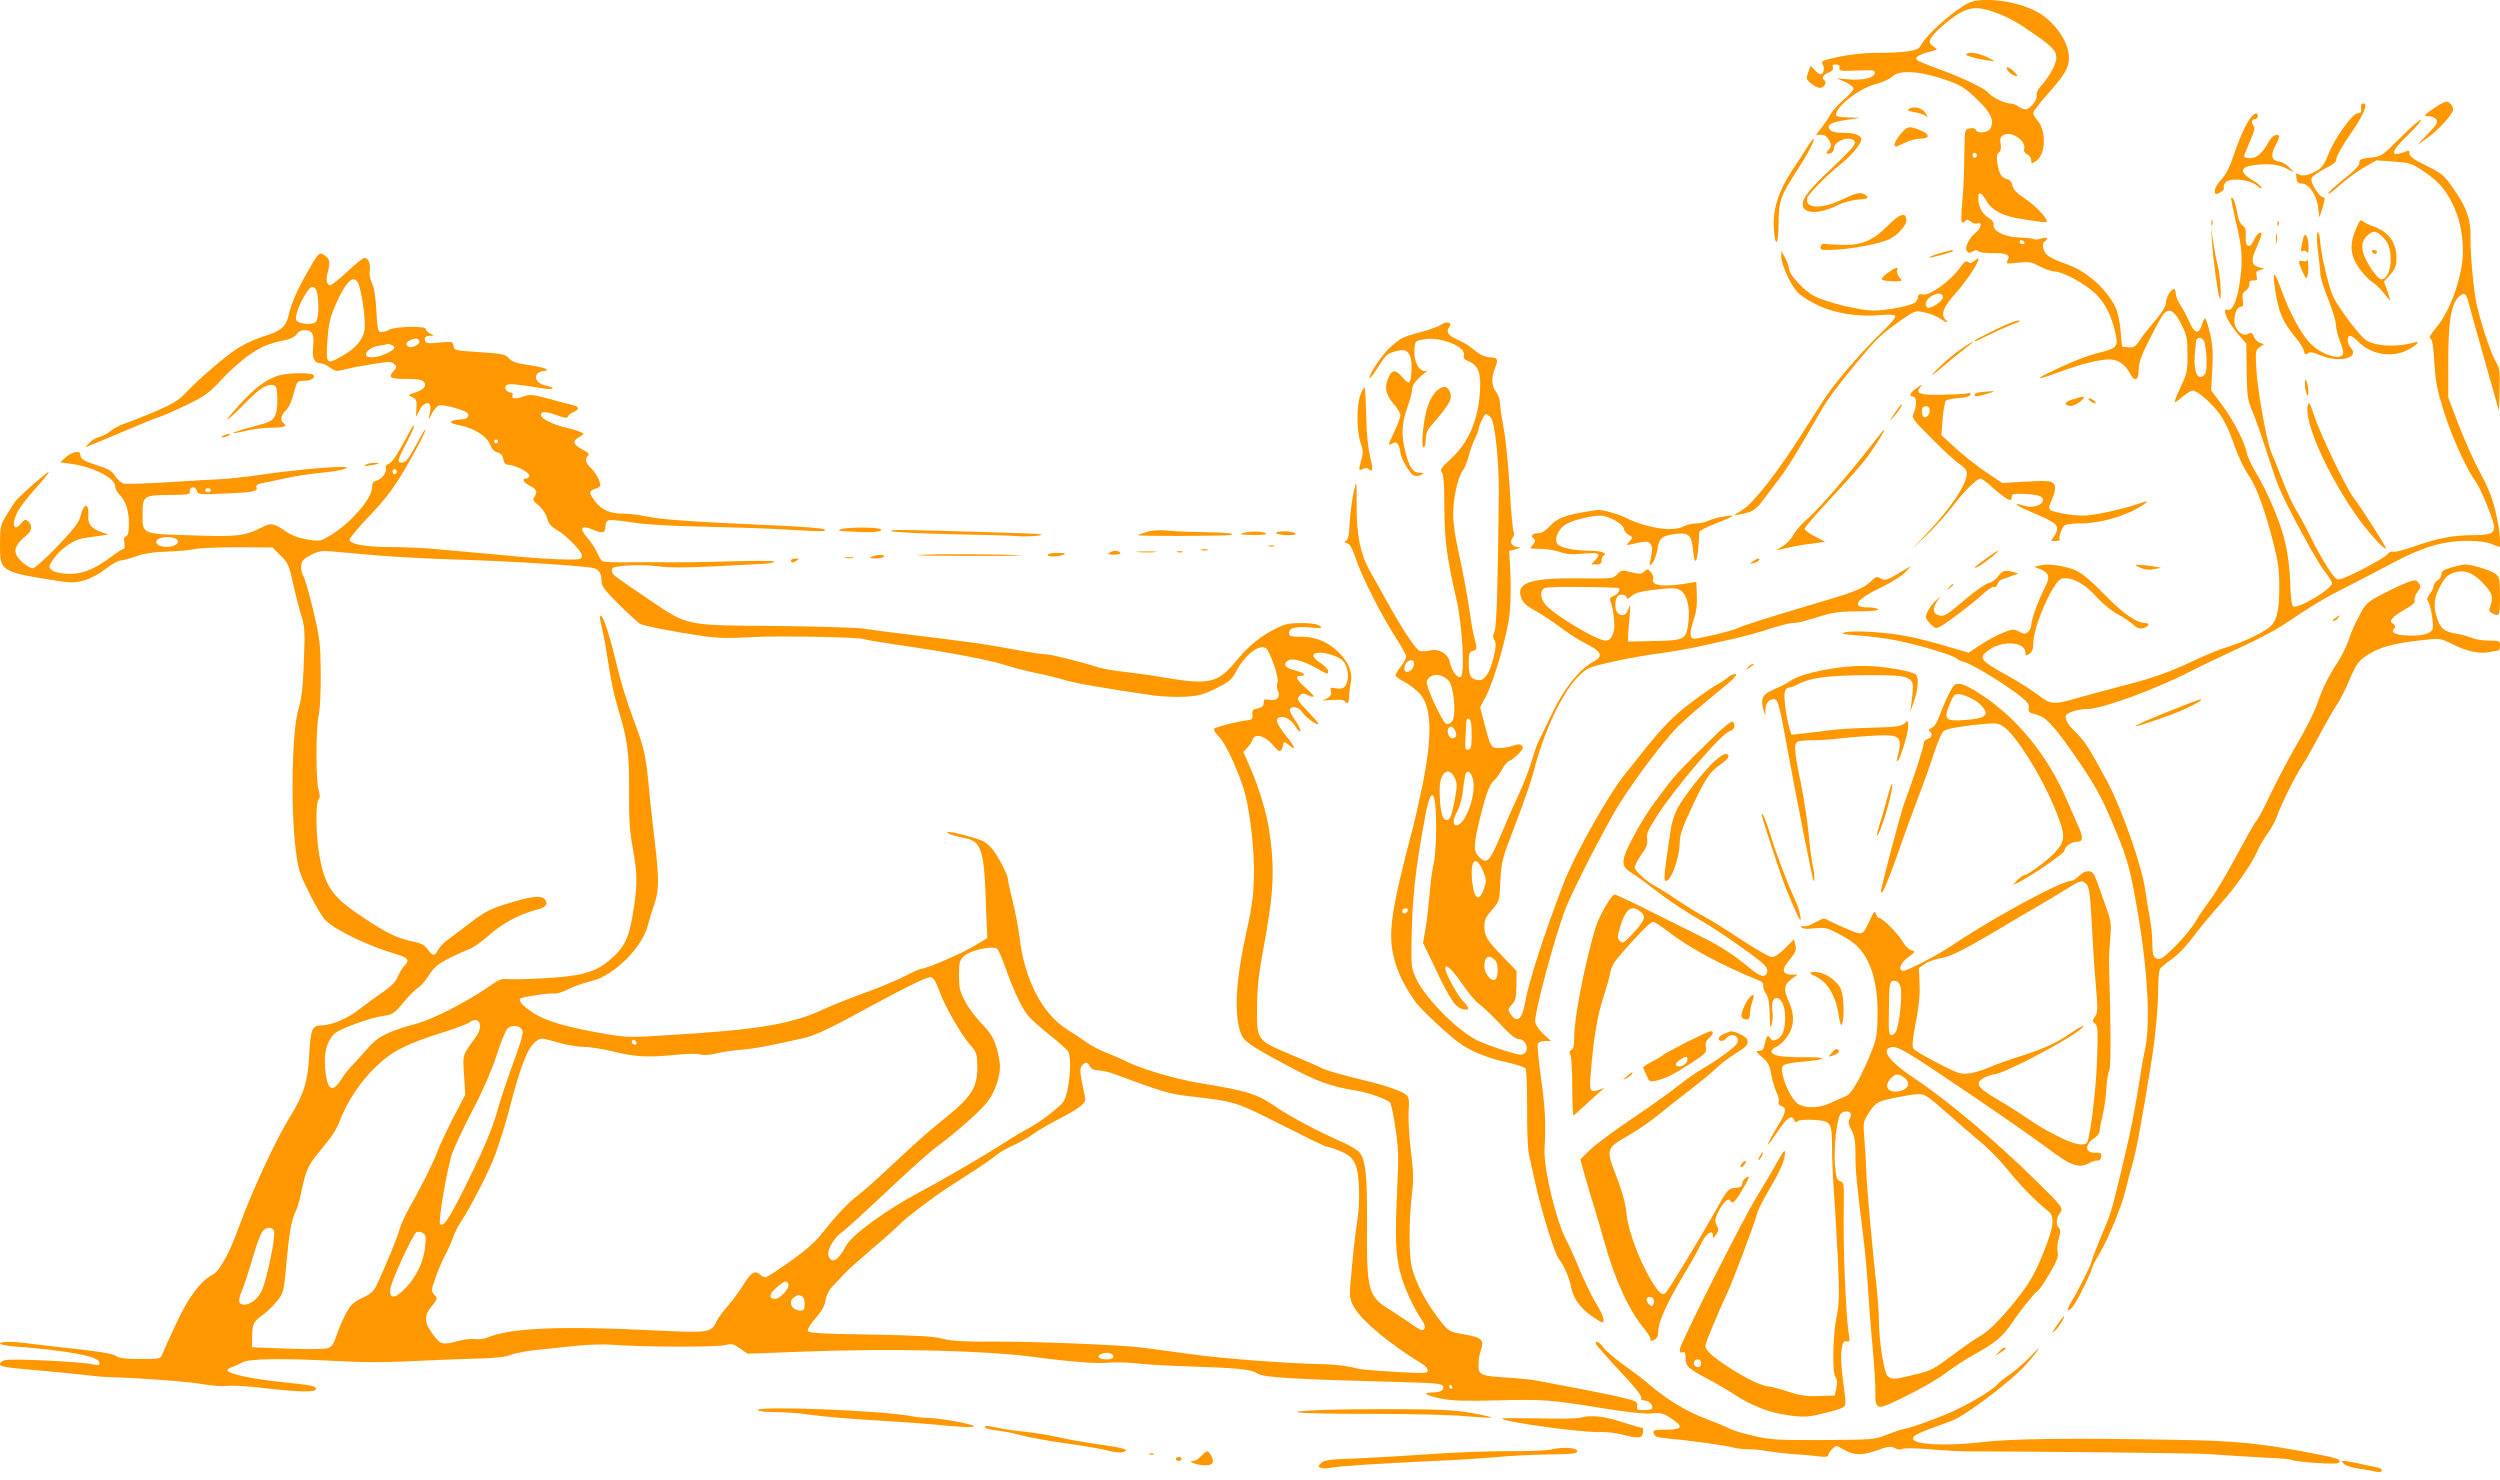 <?xml version="1.0" standalone="no"?>
<!DOCTYPE svg PUBLIC "-//W3C//DTD SVG 20010904//EN"
 "http://www.w3.org/TR/2001/REC-SVG-20010904/DTD/svg10.dtd">
<svg version="1.0" xmlns="http://www.w3.org/2000/svg"
 width="1280pt" height="758pt" viewBox="0 0 1280 758"
 preserveAspectRatio="xMidYMid meet">
<g transform="translate(0,758) scale(0.1,-0.1)"
fill="#ff9800" stroke="none">
<path d="M10075 7563 c-85 -46 -212 -161 -244 -221 -12 -23 -77 -32 -231 -33
-56 0 -133 -9 -187 -20 -84 -19 -91 -22 -81 -38 12 -20 5 -51 -11 -51 -6 0
-19 10 -30 22 l-20 21 -11 -27 c-5 -15 -10 -31 -10 -35 0 -15 47 -51 67 -51
24 0 40 30 22 41 -15 9 -3 28 27 39 15 6 22 15 18 25 -4 11 0 15 15 15 15 0
21 -5 19 -17 -3 -16 6 -18 90 -14 86 3 94 2 90 -15 -4 -24 -66 -37 -138 -30
l-55 5 43 -19 c23 -11 42 -26 42 -34 0 -8 -23 -33 -50 -56 -28 -24 -60 -59
-70 -79 -11 -20 -32 -51 -46 -68 l-27 -33 26 0 c19 0 31 -8 42 -29 13 -27 13
-31 -1 -46 -19 -19 -14 -28 10 -19 9 3 16 14 16 25 0 40 93 69 107 32 5 -12
-24 -45 -111 -127 -124 -117 -156 -157 -156 -193 0 -50 87 -51 182 -2 23 12
68 24 100 27 51 4 57 7 45 19 -22 22 -48 19 -117 -15 -112 -55 -204 -52 -186
6 7 22 108 123 176 176 48 38 100 101 100 122 0 21 -35 34 -93 34 -37 0 -59 5
-67 15 -21 25 2 39 83 51 l72 11 -62 2 c-36 0 -63 5 -63 11 0 45 117 136 202
159 35 9 73 26 86 39 32 32 124 30 234 -4 112 -35 133 -47 205 -117 66 -63 85
-106 64 -144 -12 -23 -67 -29 -74 -9 -3 9 -15 12 -31 9 -26 -5 -26 -7 -28 -97
-3 -171 -4 -201 -12 -293 -6 -63 -5 -93 2 -93 6 0 14 5 17 11 5 7 13 5 25 -6
9 -8 24 -13 34 -9 26 10 20 -25 -8 -47 -35 -27 -59 -78 -45 -95 8 -10 15 -11
30 -1 14 8 22 9 27 1 4 -5 34 -10 67 -10 80 1 99 -7 85 -35 -11 -20 -10 -21
52 -14 57 6 69 4 112 -19 27 -14 61 -26 76 -26 40 0 158 -64 208 -113 49 -47
83 -113 102 -199 17 -73 10 -81 -83 -104 -65 -16 -147 -49 -265 -106 -71 -35
-40 -31 64 8 108 40 198 63 255 64 42 0 82 -27 104 -71 24 -46 45 -38 45 17 0
36 12 70 56 158 31 61 63 119 72 129 28 32 55 17 90 -52 29 -59 32 -72 32
-157 0 -85 -3 -98 -35 -165 -19 -40 -33 -75 -30 -77 2 -3 20 9 40 27 20 17 43
31 52 31 24 0 96 -63 137 -119 20 -27 47 -80 60 -118 34 -98 62 -158 95 -206
35 -52 81 -180 121 -338 24 -92 30 -140 30 -219 0 -131 -13 -184 -55 -215 -40
-31 -143 -78 -218 -100 -31 -9 -105 -39 -163 -67 -132 -62 -215 -91 -369 -130
-66 -17 -165 -44 -219 -59 -133 -39 -146 -38 -214 15 -32 24 -100 68 -152 96
-148 82 -155 93 -89 137 69 46 179 35 179 -18 0 -17 3 -18 20 -7 14 9 20 24
20 50 0 91 105 330 148 336 51 8 115 -26 173 -91 32 -36 79 -74 110 -91 30
-16 66 -40 81 -54 20 -18 33 -23 52 -18 27 7 36 26 12 26 -47 0 -113 46 -209
144 -68 70 -118 112 -148 125 -53 24 -145 37 -186 26 l-28 -7 33 -13 c46 -20
50 -40 19 -99 -30 -57 -67 -159 -67 -187 0 -10 -7 -25 -16 -33 -14 -14 -18
-14 -46 0 -28 15 -34 14 -86 -7 -30 -12 -82 -40 -114 -62 l-59 -39 -122 36
c-67 20 -160 43 -206 51 -111 20 -269 28 -306 17 -24 -7 -10 -10 75 -16 58 -4
148 -16 200 -27 114 -24 287 -76 295 -89 3 -5 23 -14 43 -20 40 -10 218 -119
290 -178 34 -27 43 -40 39 -58 -3 -19 2 -24 39 -33 53 -14 90 -55 221 -245 76
-111 111 -174 163 -296 74 -172 90 -225 120 -385 66 -351 85 -663 49 -805 -4
-19 -13 -64 -18 -100 -27 -180 -55 -320 -106 -530 -47 -193 -46 -189 -99 -315
-25 -60 -46 -114 -46 -120 0 -14 -71 -157 -106 -212 -29 -48 -17 -59 15 -14
24 34 91 171 91 186 0 6 18 41 39 76 46 77 117 249 136 334 8 33 22 89 33 125
18 60 40 177 92 490 25 154 39 298 40 408 0 46 4 91 9 101 6 9 31 30 56 47 29
18 73 63 115 119 38 50 100 124 138 166 78 86 159 202 191 274 11 26 36 68 55
93 18 26 39 65 46 87 17 52 95 209 130 260 15 22 53 90 85 150 32 61 72 130
88 154 17 24 46 81 64 125 41 96 50 107 121 148 53 30 140 50 287 64 53 6 68
3 115 -21 77 -39 142 -54 193 -44 23 4 45 8 50 9 4 0 7 11 7 25 0 24 -3 25
-55 25 -31 0 -71 6 -89 14 -18 7 -53 17 -77 21 -66 10 -86 28 -104 89 -18 62
-12 102 28 171 16 29 33 43 61 53 54 17 98 1 152 -57 45 -47 51 -70 34 -115
-8 -21 -6 -27 10 -36 37 -20 40 -13 40 88 -1 92 -2 98 -25 115 -25 18 -120 47
-154 47 -9 0 -41 -7 -69 -15 -40 -12 -52 -20 -52 -35 0 -11 -9 -25 -20 -32
-11 -7 -20 -20 -20 -29 0 -9 -9 -27 -20 -41 -12 -16 -16 -28 -10 -34 14 -14
32 -121 25 -144 -8 -25 -54 -37 -129 -34 -63 3 -88 16 -68 36 9 9 7 14 -5 24
-15 10 -15 14 -3 29 8 10 38 31 67 47 36 20 50 34 46 44 -3 9 3 28 14 43 18
23 19 30 7 46 -12 16 -18 17 -51 6 -21 -7 -78 -34 -128 -59 -87 -46 -91 -49
-127 -117 -21 -38 -45 -93 -53 -122 -9 -28 -34 -79 -55 -112 -54 -83 -78 -133
-106 -215 -13 -38 -59 -131 -103 -205 -43 -75 -104 -190 -135 -255 -31 -66
-63 -127 -70 -135 -15 -18 -23 -31 -128 -224 -39 -72 -91 -158 -115 -189 -24
-32 -55 -76 -67 -99 -39 -68 -164 -199 -191 -199 -28 0 -35 16 -35 85 0 29 -6
88 -14 131 -8 44 -18 104 -22 134 -14 116 -120 418 -193 555 -100 185 -116
210 -172 264 -34 33 -50 64 -40 79 9 16 66 32 110 32 71 0 343 99 521 190 52
27 165 81 250 120 85 39 184 90 220 114 160 107 223 145 335 201 66 34 173 89
238 124 147 79 258 112 379 112 56 0 100 -6 124 -16 20 -8 38 -15 40 -15 9 0
3 80 -11 145 -20 98 -37 143 -94 249 -27 50 -73 154 -103 231 l-53 140 0 180
c0 204 14 295 52 333 29 29 40 23 53 -31 6 -23 43 -157 83 -297 l72 -255 3
108 c2 98 1 111 -22 150 -24 41 -75 196 -96 290 -15 70 -33 261 -31 340 3 90
-19 154 -86 249 -50 72 -59 80 -141 120 -64 32 -87 48 -85 61 1 13 -4 17 -14
13 -89 -35 -88 -7 3 80 42 41 74 77 70 81 -4 4 -51 -37 -105 -91 -96 -96 -98
-97 -154 -103 -49 -5 -57 -9 -57 -27 0 -14 -26 -41 -80 -83 -44 -35 -80 -68
-80 -74 0 -6 25 12 56 40 31 28 86 69 123 91 l68 39 88 -6 c81 -6 94 -10 145
-44 81 -54 116 -92 155 -168 37 -75 55 -154 55 -249 0 -120 -64 -304 -134
-386 -32 -38 -42 -56 -32 -59 9 -4 15 -39 20 -124 6 -98 14 -140 48 -248 39
-126 117 -298 163 -360 26 -35 95 -204 95 -232 0 -35 -21 -43 -111 -43 -99 0
-186 -17 -308 -61 -46 -16 -91 -27 -99 -24 -8 3 -20 -3 -27 -12 -7 -10 -65
-45 -130 -78 -89 -45 -120 -57 -132 -49 -21 13 -84 115 -133 216 -21 43 -54
104 -73 135 -20 32 -53 106 -75 165 -22 58 -45 115 -51 127 -21 39 -72 315
-78 422 -6 101 -5 107 16 121 l23 16 -22 7 c-11 4 -25 18 -30 31 -8 21 -13 23
-29 15 -30 -17 -71 21 -71 65 0 42 15 74 35 74 10 0 12 9 8 34 -4 26 -1 36 15
48 11 7 20 23 19 33 -2 15 4 20 20 19 19 0 22 3 17 23 -5 20 -2 25 17 31 l24
6 -24 6 c-42 10 -48 33 -22 92 33 77 37 92 20 86 -8 -2 -21 -19 -28 -36 -22
-49 -47 -38 -43 17 3 34 -1 46 -16 57 -12 8 -22 31 -27 61 -7 48 -23 89 -31
80 -2 -2 7 -50 20 -107 36 -145 40 -206 25 -315 -13 -101 -39 -161 -64 -151
-33 12 0 -64 55 -126 l41 -47 2 -143 c2 -130 5 -148 29 -203 14 -33 47 -125
72 -205 26 -80 54 -163 64 -185 41 -98 194 -380 231 -426 23 -29 41 -58 41
-65 0 -30 -181 -137 -200 -118 -7 7 -13 57 -14 120 -2 63 -12 148 -24 199 -22
101 -89 261 -151 364 -22 37 -44 82 -47 101 -11 56 -69 169 -128 248 l-55 73
6 108 c5 85 2 125 -12 185 -10 42 -21 76 -25 76 -4 0 -11 -15 -16 -32 -15 -51
-38 -47 -63 11 -12 28 -33 67 -46 87 -14 20 -25 47 -25 60 0 13 -4 24 -9 24
-16 0 -41 -43 -41 -70 0 -16 -19 -48 -52 -87 -29 -34 -66 -80 -81 -103 -24
-36 -32 -41 -60 -38 l-32 3 -8 83 c-4 48 -15 98 -26 120 -52 101 -153 188
-260 223 -36 12 -76 31 -88 42 -24 21 -31 61 -13 72 22 13 9 24 -17 14 -14 -5
-34 -7 -42 -3 -9 4 -41 7 -71 8 -72 1 -136 32 -133 63 2 15 -7 28 -27 39 -35
21 -55 66 -51 112 2 23 20 12 41 -26 27 -49 91 -81 180 -93 36 -5 80 -12 98
-15 17 -3 32 -2 32 3 0 19 -62 83 -115 118 -40 26 -57 45 -61 65 -4 19 -14 30
-30 34 -28 7 -39 27 -48 82 -4 30 -2 45 8 53 10 8 13 23 9 46 -4 27 -1 35 16
44 42 23 120 -34 104 -76 -3 -6 5 -16 16 -23 12 -6 21 -20 21 -31 0 -18 1 -19
25 -3 50 32 53 157 6 208 -11 12 -21 29 -21 37 0 8 32 50 70 93 92 103 113
139 113 190 0 84 -78 193 -172 240 -106 54 -281 74 -346 39z m141 -47 c38 -13
94 -40 124 -60 172 -113 196 -137 187 -185 -7 -33 -42 -93 -77 -131 -14 -14
-24 -35 -22 -46 4 -25 -34 -74 -57 -74 -9 0 -26 7 -37 15 -10 8 -29 15 -42 15
-28 0 -93 32 -112 55 -19 23 -127 75 -250 120 -58 21 -109 42 -114 47 -16 13
7 28 60 42 46 12 48 13 27 25 -13 6 -23 20 -23 29 0 31 125 139 185 160 47 16
76 14 151 -12z m-94 -731 c0 -5 -5 -11 -11 -13 -6 -2 -11 4 -11 13 0 9 5 15
11 13 6 -2 11 -8 11 -13z m243 -445 c3 -5 -1 -10 -9 -10 -9 0 -16 5 -16 10 0
6 4 10 9 10 6 0 13 -4 16 -10z m920 -507 c14 -38 18 -152 5 -168 -34 -41 -59
3 -53 95 3 36 6 71 8 78 6 18 32 15 40 -5z"/>
<path d="M10066 7301 c-3 -4 28 -15 69 -23 41 -8 75 -12 75 -11 0 2 -19 13
-42 23 -45 21 -93 26 -102 11z"/>
<path d="M10276 7225 c6 -15 35 -35 50 -35 10 0 -17 30 -37 41 -15 7 -17 6
-13 -6z"/>
<path d="M12467 7029 c-58 -38 -62 -45 -30 -44 14 0 30 -8 37 -17 9 -15 2 -27
-44 -74 l-55 -57 49 34 c59 41 136 125 136 148 0 19 -19 41 -35 41 -6 0 -33
-14 -58 -31z"/>
<path d="M12089 7043 c-1 -5 -1 -16 0 -25 2 -12 -5 -18 -18 -18 -27 0 -122
-135 -151 -213 -16 -42 -30 -64 -53 -78 -43 -26 -77 -34 -97 -22 -14 9 -16 7
-12 -18 3 -23 10 -29 28 -29 35 0 75 -59 83 -122 l6 -52 17 52 c12 40 13 52 3
52 -20 0 -68 76 -60 97 3 10 34 32 68 49 47 24 61 36 59 50 -1 11 30 67 73
129 68 99 92 155 65 155 -5 0 -11 -3 -11 -7z"/>
<path d="M9772 7021 c-9 -5 0 -10 29 -15 24 -4 50 -12 58 -19 12 -10 13 -9 3
9 -17 32 -61 44 -90 25z"/>
<path d="M11528 6983 c-25 -28 -63 -111 -93 -202 -19 -57 -38 -95 -61 -119
-19 -20 -34 -46 -34 -58 0 -20 2 -21 25 -11 14 7 23 17 21 24 -3 6 1 19 8 28
20 27 127 17 162 -16 16 -14 25 -18 22 -9 -2 8 -24 26 -49 40 -58 35 -60 62
-4 72 75 13 134 9 178 -13 l42 -21 -24 25 c-13 14 -35 27 -49 29 -42 5 -49 30
-22 82 14 25 21 48 18 52 -13 12 -39 -5 -56 -38 -28 -52 -58 -78 -92 -78 -16
0 -30 5 -30 10 0 6 14 40 30 77 21 45 27 70 20 77 -15 15 -12 36 5 36 8 0 15
7 15 15 0 20 -13 19 -32 -2z"/>
<path d="M9731 6893 c-30 -36 -40 -63 -23 -63 4 0 25 9 47 20 22 11 56 20 77
20 51 0 50 23 -2 44 -57 22 -65 21 -99 -21z"/>
<path d="M9254 6828 c-15 -24 -52 -81 -82 -126 -66 -101 -96 -195 -90 -289 7
-106 23 -92 24 20 1 118 9 143 99 281 55 85 91 156 80 156 -2 0 -17 -19 -31
-42z"/>
<path d="M9666 6425 c-72 -74 -130 -100 -226 -99 -41 1 -84 3 -95 5 -13 3 -21
-2 -23 -15 -4 -17 2 -18 85 -14 48 3 130 15 181 27 78 19 99 29 133 60 26 26
39 47 39 64 0 44 -34 33 -94 -28z"/>
<path d="M11322 6440 c0 -14 2 -19 5 -12 2 6 2 18 0 25 -3 6 -5 1 -5 -13z"/>
<path d="M12062 6407 c-33 -79 -29 -131 13 -195 20 -29 50 -62 68 -74 18 -11
46 -38 62 -59 16 -21 30 -37 31 -36 2 2 -4 23 -13 49 l-17 46 32 36 c26 30 32
45 32 82 0 84 -40 138 -122 166 -18 6 -40 17 -49 24 -13 12 -18 7 -37 -39z
m148 -51 c49 -53 36 -206 -18 -206 -10 0 -33 26 -56 61 -50 79 -54 130 -13
165 31 27 45 24 87 -20z"/>
<path d="M12145 6290 c3 -5 10 -10 16 -10 5 0 9 5 9 10 0 6 -7 10 -16 10 -8 0
-12 -4 -9 -10z"/>
<path d="M11661 6434 c0 -11 3 -14 6 -6 3 7 2 16 -1 19 -3 4 -6 -2 -5 -13z"/>
<path d="M11325 6345 c4 -78 32 -285 40 -293 11 -12 4 114 -10 168 -8 31 -19
88 -24 126 l-10 69 4 -70z"/>
<path d="M11653 6360 c0 -25 2 -35 4 -22 2 12 2 32 0 45 -2 12 -4 2 -4 -23z"/>
<path d="M11865 6387 c-4 -11 -3 -55 4 -100 6 -45 11 -95 11 -110 0 -16 18
-74 40 -128 22 -55 40 -114 40 -132 1 -17 8 -50 16 -72 27 -71 28 -82 5 -90
-34 -11 -112 24 -153 67 -49 52 -107 161 -149 278 -39 109 -48 96 -25 -35 16
-92 39 -141 101 -215 19 -23 38 -53 41 -66 5 -20 9 -22 20 -13 11 9 26 6 65
-10 93 -40 202 -15 156 37 -20 22 -23 62 -4 62 8 0 24 -12 38 -26 64 -69 175
-88 256 -46 49 26 69 49 32 38 -99 -28 -220 -17 -258 23 -54 56 -139 173 -156
214 -24 57 -58 200 -65 272 -4 49 -9 64 -15 52z"/>
<path d="M11797 6373 c-3 -4 -8 -26 -12 -47 -6 -30 -5 -37 5 -31 7 4 16 2 21
-6 6 -9 9 -1 9 26 0 41 -13 74 -23 58z"/>
<path d="M9937 6285 c-27 -7 -52 -17 -55 -20 -4 -4 2 -5 13 -2 11 3 39 11 63
17 23 6 42 13 42 15 0 7 -7 5 -63 -10z"/>
<path d="M1575 6189 c-54 -93 -86 -169 -99 -230 -11 -50 -43 -77 -119 -99 -40
-12 -99 -38 -132 -58 -61 -37 -208 -162 -280 -239 -31 -33 -66 -54 -155 -92
-63 -26 -133 -54 -155 -61 -22 -7 -53 -24 -69 -37 -16 -13 -41 -27 -57 -30
-15 -3 -38 -16 -50 -29 l-22 -24 59 24 c32 13 109 45 169 71 61 26 128 53 150
60 22 7 86 35 143 63 91 44 111 58 178 130 41 45 106 102 145 128 67 44 92 54
184 74 22 4 46 17 54 29 17 27 66 28 80 2 6 -10 8 -41 4 -70 -6 -55 6 -81 39
-81 10 0 32 -10 48 -22 27 -20 33 -20 77 -9 27 7 90 19 142 27 84 14 95 14
109 0 14 -14 14 -17 -1 -34 -32 -35 -21 -42 62 -42 58 0 82 -4 91 -15 17 -20
0 -40 -47 -56 -35 -11 -35 -11 -11 -23 20 -10 23 -19 20 -57 l-2 -44 18 35
c21 43 58 49 56 10 -1 -14 -5 -36 -9 -50 -3 -14 2 -6 13 17 11 22 29 44 39 47
11 4 50 -3 87 -14 52 -16 67 -25 64 -38 -2 -12 -15 -18 -43 -20 -62 -5 -62
-18 0 -30 75 -15 141 -58 155 -100 8 -21 20 -34 36 -38 17 -4 27 -15 31 -35 4
-21 11 -29 27 -29 34 -1 106 -38 106 -55 0 -8 -7 -15 -15 -15 -25 0 -17 -18
14 -35 39 -20 44 -30 29 -55 -12 -19 -10 -24 20 -48 18 -16 37 -43 43 -64 7
-29 20 -44 54 -64 47 -27 125 -108 125 -129 0 -7 -6 -15 -12 -17 -22 -7 -167
-1 -303 11 -71 7 -179 17 -240 22 -60 6 -155 14 -210 19 -55 5 -153 9 -218 9
-131 1 -207 15 -207 38 0 8 46 64 103 123 79 83 120 137 179 236 67 114 122
221 101 201 -3 -4 -25 -42 -48 -85 -30 -56 -47 -78 -63 -80 -31 -5 -28 12 18
98 22 41 40 81 40 89 0 8 -11 -5 -23 -30 -63 -118 -90 -158 -107 -164 -10 -3
-17 -11 -15 -18 8 -21 -19 -61 -45 -67 -20 -5 -25 -12 -25 -36 -1 -59 -115
-188 -221 -250 -44 -26 -48 -26 -112 -16 -45 8 -80 21 -108 41 -58 40 -78 45
-115 25 -95 -49 -130 -53 -368 -45 -261 8 -251 4 -251 112 0 90 6 94 139 95
90 0 106 3 103 16 -4 26 29 32 35 7 6 -21 9 -22 142 -16 147 6 173 11 164 32
-3 9 4 16 19 19 12 2 66 13 118 25 52 12 138 25 190 30 52 5 106 13 120 19 24
10 23 11 -13 11 -65 1 -276 -19 -412 -40 -71 -10 -168 -21 -215 -23 -47 -2
-170 -9 -273 -16 -104 -6 -200 -9 -213 -6 -14 4 -33 21 -44 38 -15 26 -34 37
-97 57 -64 21 -79 30 -81 49 -3 18 -8 21 -30 16 -15 -4 -38 -16 -50 -29 l-24
-22 50 -7 c117 -15 232 -73 232 -116 0 -11 9 -29 21 -41 32 -32 49 -83 49
-149 0 -44 -4 -62 -15 -66 -10 -4 -12 -15 -8 -35 3 -16 1 -29 -4 -29 -5 0 -34
-18 -64 -41 -88 -66 -153 -91 -227 -87 -40 3 -68 10 -79 21 -15 15 -14 19 13
58 33 48 102 96 148 103 17 3 54 8 81 12 l50 7 -32 11 c-55 19 -74 42 -71 86
4 69 -23 67 -40 -3 -9 -34 -33 -65 -119 -155 -59 -62 -116 -112 -125 -112 -10
0 -33 14 -53 31 -54 47 -48 83 24 141 25 21 27 50 5 69 -14 11 -19 10 -34 -9
-40 -49 -54 -9 -20 58 11 22 52 74 90 117 39 43 70 82 70 87 0 8 -145 -118
-170 -149 -6 -8 -27 -40 -46 -71 -32 -54 -34 -61 -34 -153 0 -140 -2 -139 328
-190 72 -11 141 11 217 69 28 22 61 40 71 40 11 0 47 10 79 21 42 15 91 23
164 25 57 2 120 8 140 13 20 5 117 9 216 9 l180 -1 41 -41 c38 -37 44 -50 64
-141 12 -55 31 -129 42 -164 18 -57 20 -80 14 -236 -5 -135 -11 -189 -27 -242
-34 -109 -42 -502 -15 -723 13 -103 19 -121 70 -224 31 -62 68 -124 83 -138
56 -54 217 -130 360 -173 63 -19 71 -30 45 -58 -12 -12 -28 -39 -36 -59 -11
-26 -35 -50 -78 -79 -35 -24 -87 -62 -116 -85 -58 -47 -144 -84 -197 -84 -47
0 -55 -20 -62 -153 -6 -131 -28 -203 -100 -318 -71 -115 -193 -377 -259 -559
-48 -133 -99 -227 -133 -245 -64 -33 -127 -117 -188 -250 -34 -71 -65 -142
-71 -157 -11 -26 -11 -26 -113 -26 -77 0 -109 4 -127 16 -17 11 -80 22 -191
34 -91 10 -197 22 -236 27 -89 13 -165 14 -165 2 0 -5 35 -12 78 -15 268 -21
425 -50 430 -80 4 -17 0 -18 -35 -11 -69 14 -413 30 -449 21 -13 -4 -24 -13
-24 -20 0 -14 19 -17 235 -36 61 -5 151 -14 200 -20 50 -6 106 -11 125 -11
153 -4 410 -23 479 -36 46 -8 101 -12 123 -9 21 4 107 -1 191 -11 184 -21 259
-22 264 -6 6 16 -15 20 -184 38 -135 14 -247 37 -267 56 -5 5 3 13 20 19 16 5
41 17 56 25 32 19 208 21 473 7 174 -9 264 -8 485 3 58 3 166 7 240 9 94 2
147 8 175 19 22 9 85 21 140 26 55 6 145 15 200 21 55 6 136 8 180 5 143 -12
538 -13 577 -2 34 9 42 7 77 -17 l39 -27 294 11 c444 17 928 6 1183 -29 170
-23 315 -34 370 -28 32 3 94 2 139 -3 44 -5 155 -12 246 -15 282 -9 342 -15
378 -37 34 -21 165 -29 727 -44 201 -5 225 -8 225 -28 0 -17 -22 -26 -63 -26
-50 0 -19 -17 58 -32 51 -10 127 -12 280 -8 240 6 267 4 540 -40 129 -21 218
-30 252 -27 45 5 58 2 97 -24 68 -43 62 -59 -23 -59 -63 0 -69 -2 -64 -19 4
-16 17 -21 71 -26 106 -9 301 -36 335 -46 18 -5 52 -9 78 -9 25 0 70 -4 100
-10 30 -5 88 -12 129 -15 41 -2 99 -7 128 -11 36 -5 52 -3 52 5 0 6 9 20 21
32 20 20 20 20 52 1 55 -34 99 -36 176 -8 60 21 71 23 94 11 15 -7 29 -9 34
-4 5 5 62 5 139 -1 71 -6 161 -11 199 -11 320 0 1175 -9 1235 -14 95 -7 178
-12 305 -19 55 -2 107 -7 115 -10 35 -13 234 -26 244 -16 17 17 -3 24 -127 48
-274 53 -401 65 -702 70 -546 10 -850 6 -1000 -12 -179 -21 -350 -13 -350 18
0 14 19 25 80 48 44 16 97 36 119 44 76 29 322 217 389 298 70 83 74 95 11 29
-32 -33 -80 -75 -105 -91 -25 -17 -51 -37 -58 -46 -30 -35 -159 -112 -266
-157 -81 -33 -176 -67 -206 -73 -20 -3 -65 -18 -99 -32 -61 -25 -69 -25 -324
-27 -241 -1 -269 1 -361 22 -55 13 -109 29 -121 37 -12 7 -66 29 -120 50 -97
36 -199 98 -287 173 -23 21 -81 65 -129 99 -48 35 -97 76 -108 92 -21 29 -40
39 -40 21 0 -5 54 -66 119 -136 75 -79 118 -132 114 -141 -3 -9 2 -14 14 -14
22 0 43 -18 43 -37 0 -9 -14 -13 -41 -13 -36 0 -40 2 -37 22 3 21 -4 25 -67
40 -38 10 -142 31 -230 48 -88 17 -180 34 -205 39 -25 6 -94 13 -155 17 -147
9 -155 13 -155 66 0 23 5 57 12 75 19 51 4 66 -81 80 -84 14 -86 15 -147 97
-57 76 -107 174 -125 246 -16 64 -16 241 0 375 9 72 8 116 -5 220 -9 72 -14
163 -12 202 4 58 2 75 -11 87 -21 18 -108 49 -201 71 -119 28 -213 55 -235 67
-11 7 -81 37 -155 68 -177 75 -175 72 -174 243 1 103 8 170 33 302 53 285 59
404 29 605 -13 87 -54 224 -100 327 l-32 73 21 22 c11 13 23 31 26 41 12 33
62 21 102 -25 29 -35 38 -40 45 -28 5 8 10 21 10 28 0 16 10 15 32 -5 37 -33
27 -4 -16 48 -50 62 -60 91 -32 97 27 6 60 -15 81 -51 10 -17 20 -26 23 -19 2
6 -11 32 -28 56 -18 24 -29 49 -26 55 13 20 45 11 66 -19 20 -28 80 -69 80
-55 0 4 -26 33 -57 66 -53 55 -55 61 -40 76 14 14 21 15 43 4 42 -19 39 -7
-11 37 -49 43 -57 62 -24 62 33 0 13 17 -36 29 -48 12 -59 33 -26 51 22 11 78
-5 149 -45 52 -29 52 -29 52 -10 0 8 -18 27 -40 41 -43 29 -47 47 -12 52 29 4
96 -15 122 -36 38 -31 43 -121 7 -144 -7 -4 -25 -5 -40 -2 -25 5 -28 4 -23
-14 7 -21 -7 -36 -39 -46 -11 -3 8 -3 42 0 37 3 64 1 68 -6 12 -19 22 -10 22
23 1 17 4 47 8 64 11 52 -3 97 -45 146 -56 64 -127 97 -207 97 -56 0 -63 2
-63 20 0 26 35 34 113 27 55 -5 60 -4 43 9 -13 9 -46 14 -94 14 -58 0 -84 -5
-125 -26 -83 -40 -142 -89 -208 -168 -93 -114 -136 -124 -369 -85 -69 12 -163
25 -209 30 -46 4 -105 15 -130 23 -95 30 -240 66 -267 66 -16 0 -65 7 -109 15
-203 38 -267 47 -665 95 -41 5 -111 14 -155 21 -45 6 -246 12 -455 14 -461 3
-447 0 -638 129 -187 127 -190 129 -197 144 -3 8 -3 18 0 22 9 15 149 22 230
11 56 -8 141 -8 285 -1 113 6 228 12 257 13 28 1 55 6 60 11 4 5 -95 6 -222 2
-126 -4 -277 -6 -335 -5 -58 1 -152 1 -210 0 -58 -1 -110 2 -116 6 -7 4 -18
24 -27 44 -8 19 -29 51 -46 71 -50 57 -38 73 33 43 43 -18 56 -13 56 21 0 14
7 27 15 30 8 3 61 -1 117 -10 65 -11 194 -19 353 -22 138 -3 325 -9 417 -14
213 -13 238 -12 216 0 -9 6 -124 15 -255 20 -406 18 -575 29 -648 45 -38 8
-94 15 -123 15 -68 0 -111 18 -145 63 -34 45 -34 53 2 65 28 10 29 12 18 44
-7 18 -24 45 -40 60 -29 29 -34 47 -16 65 8 8 1 17 -30 32 -48 25 -52 45 -14
64 25 14 25 15 7 24 -10 6 -44 16 -74 23 -70 16 -130 46 -130 65 0 20 24 19
84 -2 39 -14 50 -15 54 -5 2 7 15 17 28 22 32 13 30 28 -3 36 -16 3 -70 17
-121 32 -80 21 -99 24 -126 14 -45 -17 -69 -15 -62 3 3 9 0 15 -8 15 -22 0
-38 26 -24 38 13 9 59 5 191 -17 26 -4 47 -4 47 0 0 4 -16 11 -35 15 -41 7
-63 37 -44 60 6 8 20 14 30 14 11 0 19 4 19 8 0 5 -39 15 -87 22 -69 10 -92
17 -108 36 -18 20 -32 23 -150 31 -126 8 -130 9 -133 32 -4 23 -6 23 -72 17
-54 -6 -69 -4 -73 8 -7 18 1 26 27 27 20 0 20 1 -1 11 -13 6 -23 17 -23 24 0
16 -155 13 -187 -4 -12 -7 -30 -12 -41 -12 -17 0 -20 11 -25 110 -4 71 -12
121 -23 141 -9 18 -14 45 -11 63 5 35 -7 66 -27 66 -7 0 -46 -31 -87 -70 -41
-38 -80 -70 -87 -70 -21 0 -25 28 -12 75 13 48 7 65 -31 85 -14 8 -26 -6 -74
-91z m265 -76 c19 -68 33 -187 26 -225 -9 -48 -46 -92 -110 -128 -85 -50 -88
-47 -80 73 5 80 13 117 36 172 39 93 74 145 98 145 13 0 22 -11 30 -37z m-216
-34 c11 -57 7 -136 -8 -148 -20 -17 -87 -10 -99 10 -15 24 55 169 81 169 14 0
21 -9 26 -31z m523 -246 c5 -15 -34 -36 -53 -29 -21 8 -17 25 9 36 26 10 39 8
44 -7z m-143 -19 c27 -10 18 -24 -26 -44 -45 -21 -93 -26 -102 -11 -11 17 23
45 65 51 24 4 45 8 46 9 1 0 8 -2 17 -5z m546 -494 c0 -5 -4 -10 -10 -10 -5 0
-10 5 -10 10 0 6 5 10 10 10 6 0 10 -4 10 -10z m-518 -155 c0 -5 -5 -11 -11
-13 -6 -2 -11 4 -11 13 0 9 5 15 11 13 6 -2 11 -8 11 -13z m-952 -95 c0 -5 -7
-10 -15 -10 -8 0 -15 5 -15 10 0 6 7 10 15 10 8 0 15 -4 15 -10z m-186 -246
c37 -14 10 -44 -39 -44 -33 0 -55 10 -55 25 0 22 57 33 94 19z m1041 -88 c99
-8 281 -18 405 -21 276 -8 673 -33 704 -45 26 -10 36 -29 36 -69 0 -22 20 -47
90 -117 50 -49 98 -93 107 -98 20 -11 164 -39 310 -61 88 -13 138 -14 264 -7
142 8 558 0 576 -11 5 -3 76 -15 158 -27 254 -36 477 -78 555 -103 41 -14 113
-32 160 -42 47 -9 112 -25 145 -35 53 -17 206 -44 463 -81 46 -6 120 -9 164
-6 67 4 93 12 157 44 66 33 79 44 101 87 50 95 136 152 161 106 29 -54 57
-144 50 -164 -5 -11 -4 -31 2 -43 14 -32 -6 -54 -44 -46 -25 5 -29 2 -29 -16
0 -16 -8 -23 -30 -28 -26 -5 -30 -10 -28 -32 3 -22 -1 -26 -27 -29 -41 -4
-158 -33 -169 -43 -4 -4 7 -23 25 -41 31 -31 82 -137 123 -255 29 -82 56 -287
56 -419 0 -129 -6 -179 -40 -334 -52 -233 -62 -407 -29 -505 17 -47 39 -63
244 -173 145 -78 221 -106 350 -126 69 -12 165 -47 174 -64 5 -10 17 -68 26
-131 15 -97 17 -143 9 -295 -12 -264 -9 -352 17 -448 21 -77 66 -174 111 -240
19 -27 17 -48 -3 -48 -6 0 -37 19 -70 43 -34 23 -76 51 -95 63 -108 65 -117
97 -115 419 2 258 -6 343 -37 383 -9 13 -55 40 -102 60 -106 46 -257 127 -319
169 -104 73 -150 87 -401 128 -118 20 -291 70 -366 107 -27 14 -76 35 -109 48
-33 13 -78 36 -100 52 -22 16 -67 46 -101 67 -128 81 -218 254 -244 471 -6 52
-23 138 -36 190 -13 52 -24 102 -24 111 0 21 -56 128 -84 157 -11 13 -29 28
-40 34 -32 17 -186 57 -186 47 0 -8 40 -21 101 -33 69 -14 87 -68 95 -280 2
-67 5 -145 7 -175 l2 -54 -65 -39 c-61 -38 -247 -118 -272 -118 -6 0 -46 -17
-87 -39 -42 -21 -134 -60 -206 -85 -71 -26 -164 -63 -205 -82 -170 -79 -338
-107 -816 -135 -182 -12 -197 -11 -320 10 -187 33 -292 64 -354 105 -52 35
-77 62 -67 73 10 9 156 31 175 26 11 -2 42 7 69 21 28 14 72 30 99 37 27 7 58
16 69 22 110 54 214 169 241 266 8 31 24 82 35 114 24 72 24 129 0 331 -11 89
-25 217 -31 286 -14 148 -23 185 -85 350 -26 69 -60 181 -76 250 -33 140 -66
247 -80 255 -12 8 -11 1 5 -70 8 -33 19 -94 25 -135 20 -132 33 -193 56 -270
48 -157 57 -224 56 -420 -1 -147 3 -208 19 -294 23 -128 24 -177 5 -306 -22
-151 -46 -202 -130 -271 -71 -59 -150 -79 -336 -88 -86 -5 -169 -6 -186 -4
-23 4 -43 -5 -94 -41 -106 -74 -280 -163 -362 -186 -148 -39 -203 -67 -255
-128 -26 -30 -61 -69 -78 -86 -17 -17 -43 -50 -58 -74 -45 -71 -71 -54 -81 56
-8 81 8 142 48 180 27 25 184 82 251 91 46 6 54 11 104 71 30 36 64 69 74 74
11 6 35 33 53 61 26 41 46 58 101 87 38 19 85 41 104 47 19 6 65 38 102 71 67
61 159 110 245 132 49 12 62 30 42 54 -18 22 -77 14 -202 -26 -80 -25 -111
-42 -177 -93 -45 -34 -97 -74 -117 -88 -20 -14 -42 -38 -50 -52 -17 -34 -27
-34 -53 2 -16 23 -33 32 -78 41 -81 17 -125 38 -255 124 -156 103 -194 157
-222 318 -18 98 -20 269 -4 285 8 8 8 22 0 49 -15 52 -14 318 1 385 7 31 11
123 10 214 -1 146 -4 174 -37 315 -20 85 -43 165 -51 178 -8 13 -14 37 -12 54
2 26 11 36 48 56 38 20 55 23 105 19 33 -3 141 -12 240 -21z m3171 -2014 c6
-4 25 -50 44 -102 39 -112 83 -204 116 -243 14 -16 61 -59 107 -95 45 -36 87
-73 94 -82 24 -30 9 -212 -22 -260 -17 -27 -126 -110 -179 -137 -27 -14 -88
-50 -135 -81 -92 -59 -297 -179 -421 -245 -175 -93 -352 -222 -380 -278 -30
-58 -58 -83 -76 -68 -8 6 -14 20 -14 32 0 25 35 83 63 102 27 19 118 102 295
269 76 71 161 146 190 168 106 79 234 191 267 236 38 49 65 125 65 183 0 20
-9 65 -19 100 -16 49 -32 74 -75 118 -30 31 -69 82 -85 115 -27 50 -31 69 -31
132 0 67 3 77 25 98 33 31 145 56 171 38z m-295 -220 c30 -81 105 -211 158
-274 32 -37 34 -45 35 -111 0 -109 -31 -155 -184 -277 -74 -59 -133 -112 -270
-241 -63 -59 -133 -121 -155 -137 -49 -36 -115 -106 -183 -193 -36 -46 -84
-89 -166 -147 -63 -45 -120 -82 -127 -82 -7 0 -20 7 -29 15 -25 23 -46 9 -85
-55 -20 -32 -55 -80 -79 -107 -23 -26 -49 -61 -57 -78 -28 -59 -40 -60 -311
-47 -481 24 -739 14 -859 -35 -21 -9 -49 -12 -65 -9 -16 3 -54 -1 -84 -9 -85
-23 -94 -21 -134 34 -45 61 -46 94 -5 144 30 37 31 39 13 58 -17 19 -17 22 6
87 12 37 35 90 50 117 15 28 33 68 40 90 7 22 25 58 40 80 47 69 150 270 175
342 39 113 52 154 75 243 58 221 91 304 134 338 25 19 26 19 107 -4 45 -13
107 -24 138 -24 31 0 101 -11 156 -25 108 -27 177 -30 321 -15 50 5 104 6 120
1 18 -5 47 -3 79 5 28 7 84 16 125 19 68 5 149 20 329 61 42 9 114 41 205 90
304 165 422 224 441 221 14 -1 26 -21 46 -75z m-2353 -172 c2 -15 -7 -40 -22
-60 -70 -96 -67 -86 -60 -195 l6 -100 -65 -125 c-35 -69 -70 -143 -77 -165
-14 -43 -88 -191 -145 -290 -19 -33 -42 -84 -51 -114 -14 -48 -56 -150 -114
-278 -16 -34 -30 -47 -74 -68 -47 -22 -60 -35 -86 -82 -16 -32 -38 -81 -47
-111 -13 -40 -24 -57 -43 -64 -15 -6 -95 -7 -207 -3 l-183 7 1 52 c1 67 6 79
55 114 22 16 55 48 73 71 32 40 34 47 47 189 15 163 27 230 48 270 8 15 22 63
30 106 21 99 34 130 80 186 20 25 50 61 66 82 16 20 39 60 50 90 35 94 105
200 182 274 83 81 157 119 348 179 63 20 124 42 135 51 27 20 49 14 53 -16z
m215 -22 c9 -13 -2 -52 -45 -170 -31 -84 -66 -189 -78 -233 -27 -102 -82 -229
-182 -428 -73 -144 -98 -180 -115 -164 -11 11 39 301 64 366 13 36 60 135 104
219 50 94 95 199 120 274 21 67 47 130 56 140 20 22 61 20 76 -4z m584 -74
c-9 -9 -28 6 -21 18 4 6 10 6 17 -1 6 -6 8 -13 4 -17z m2323 -114 c7 -13 21
-20 43 -20 18 -1 55 -9 82 -19 254 -94 280 -102 404 -116 216 -25 221 -27 454
-145 119 -60 221 -110 227 -110 5 0 34 -9 64 -21 79 -29 98 -63 104 -189 2
-55 -1 -127 -8 -166 -11 -64 -24 -186 -37 -342 -4 -54 -1 -68 21 -107 42 -71
183 -188 349 -289 15 -9 27 -24 27 -33 0 -14 -14 -15 -132 -9 -190 11 -207 13
-263 27 -27 6 -86 13 -130 14 -201 4 -526 29 -690 52 -99 13 -210 29 -246 33
-102 14 -551 32 -769 31 -148 -1 -209 3 -255 15 -46 12 -132 17 -372 21 -253
4 -313 8 -317 19 -3 8 14 36 39 64 32 36 47 63 52 92 4 27 17 53 37 74 17 17
44 46 60 63 16 18 79 74 140 126 61 51 127 110 146 130 28 30 155 126 238 181
10 6 64 41 122 79 58 37 118 79 134 93 17 13 54 35 84 48 30 13 76 39 101 57
26 19 87 55 137 80 102 53 137 81 130 105 -2 9 -10 47 -17 84 -10 54 -10 70 1
82 17 21 27 20 40 -4z m-4177 -843 c10 -26 -39 -258 -64 -308 -20 -40 -57 -69
-89 -69 -30 0 -33 21 -10 75 11 26 36 102 55 169 23 79 42 127 55 138 22 18
45 15 53 -5z m774 -77 c-7 -77 -44 -156 -100 -214 -54 -57 -84 -59 -79 -7 3
37 115 281 134 292 7 4 21 3 31 -3 17 -9 19 -18 14 -68z m1860 -196 c7 -19
-43 -74 -68 -74 -35 0 -33 23 6 57 43 37 53 40 62 17z m67 -60 c10 -4 16 -18
16 -40 0 -29 -4 -34 -23 -34 -44 0 -65 49 -29 69 21 13 17 12 36 5z m1596
-310 c0 -9 -12 -14 -34 -14 -42 0 -56 17 -25 29 29 10 59 3 59 -15z m1735
-154 c3 -5 1 -10 -4 -10 -6 0 -11 5 -11 10 0 6 2 10 4 10 3 0 8 -4 11 -10z"/>
<path d="M9120 6266 c0 -39 47 -144 83 -182 16 -18 63 -48 105 -67 88 -42 205
-60 320 -50 45 4 72 2 76 -5 4 -6 -27 -43 -70 -84 -92 -87 -235 -252 -285
-328 -20 -30 -76 -117 -124 -193 -124 -195 -246 -352 -303 -387 l-47 -30 35 7
c61 11 78 21 112 66 18 24 58 77 89 118 47 62 91 134 209 340 34 61 79 121
181 246 109 132 132 154 245 232 60 41 62 42 110 31 27 -6 61 -20 76 -30 30
-22 49 -27 30 -8 -28 28 -13 66 54 140 76 85 151 215 94 163 -15 -13 -23 -15
-33 -7 -11 9 -20 2 -44 -31 -44 -63 -150 -140 -185 -135 -21 4 -28 0 -28 -13
0 -9 -6 -21 -13 -27 -21 -17 -144 -42 -212 -42 -71 0 -237 40 -304 73 -52 26
-131 110 -131 141 -1 11 -9 37 -20 56 l-19 35 -1 -29z m828 -207 c3 -18 -63
-63 -79 -54 -18 12 -9 41 19 58 32 20 56 18 60 -4z"/>
<path d="M11812 6251 c-1 -8 -10 -11 -22 -8 -25 6 -25 0 -1 -54 19 -41 20 -42
26 -17 4 14 5 40 2 59 -2 19 -5 28 -5 20z"/>
<path d="M9667 6184 c-21 -14 -35 -29 -32 -35 4 -5 29 -9 57 -9 50 0 51 0 33
20 -9 10 -15 26 -12 35 9 21 -3 19 -46 -11z"/>
<path d="M10212 5890 c-56 -27 -102 -52 -102 -55 0 -3 8 -2 18 3 49 26 157 75
190 87 25 9 30 14 16 14 -11 1 -66 -21 -122 -49z"/>
<path d="M7374 5915 c-12 -8 -56 -24 -99 -35 -94 -25 -106 -31 -161 -82 -42
-39 -111 -144 -101 -154 2 -3 23 24 45 60 35 56 46 66 82 76 52 14 67 9 81
-27 11 -29 7 -118 -6 -131 -4 -4 -19 8 -34 26 -36 42 -55 41 -74 -6 -20 -49
-12 -82 29 -131 19 -21 34 -47 34 -58 0 -10 -14 -47 -30 -81 -35 -75 -36 -76
-10 -62 15 8 21 6 30 -9 5 -11 10 -27 10 -36 0 -29 49 -113 70 -120 11 -3 28
-2 37 4 16 9 14 10 -9 11 -34 0 -52 26 -72 105 -22 84 -20 147 9 227 14 38 25
81 25 94 0 24 23 52 76 94 11 8 15 12 10 8 -38 -30 -80 29 -74 105 3 41 4 42
50 50 83 15 217 -39 203 -83 -4 -13 3 -21 25 -30 50 -21 64 -60 57 -160 -10
-144 -59 -256 -148 -339 -50 -45 -57 -56 -47 -69 9 -11 13 -62 13 -176 1 -169
11 -252 61 -471 31 -134 45 -378 24 -399 -15 -15 -47 27 -56 71 -9 45 -54 73
-100 63 -19 -5 -43 -6 -54 -3 -20 5 -89 109 -176 266 -27 48 -63 114 -81 145
-48 85 -68 183 -67 337 0 128 0 129 -13 75 -12 -50 -22 -131 -26 -218 -1 -18
-8 -36 -15 -41 -11 -6 -9 -9 6 -13 14 -4 26 -26 42 -74 31 -93 129 -288 201
-400 33 -50 59 -98 59 -106 0 -8 -13 -32 -30 -53 -16 -20 -27 -41 -24 -46 3
-5 22 -18 42 -29 20 -10 53 -34 73 -53 70 -65 76 -216 20 -487 -17 -80 -37
-170 -45 -200 -115 -435 -132 -554 -97 -682 19 -71 49 -132 106 -215 26 -39
178 -180 238 -221 58 -39 143 -72 236 -92 46 -10 87 -24 92 -31 5 -8 8 -99 8
-204 -1 -104 3 -210 9 -235 5 -25 20 -88 31 -140 33 -151 102 -373 122 -395
22 -25 56 -102 64 -148 10 -53 46 -104 100 -142 27 -19 52 -35 57 -35 18 0 6
38 -32 100 -22 36 -60 115 -85 175 -25 61 -55 128 -67 149 -52 98 -115 364
-110 464 7 129 4 203 -17 355 -13 92 -21 174 -17 182 3 9 18 15 36 15 l31 0
-41 38 c-26 26 -40 48 -40 65 0 56 100 428 154 571 34 90 207 427 274 535 91
144 230 328 307 405 39 38 124 112 190 165 86 69 115 97 101 99 -10 2 -28 -5
-39 -16 -12 -11 -36 -27 -54 -36 -18 -9 -76 -49 -130 -90 -96 -72 -149 -126
-258 -263 -29 -38 -66 -83 -81 -101 -86 -105 -263 -419 -321 -571 -100 -262
-178 -504 -195 -606 -14 -86 -43 -107 -76 -54 -12 18 -11 24 8 45 19 19 23 35
24 98 l1 75 -66 68 c-86 89 -99 109 -99 159 0 34 7 49 39 85 38 44 38 44 43
149 5 101 8 112 77 290 39 102 81 221 92 265 52 206 146 408 230 491 47 46 51
48 176 76 70 16 182 36 248 44 66 9 167 27 225 41 58 13 136 31 174 39 37 9
108 28 158 45 49 16 101 29 116 29 14 0 39 4 56 9 17 5 63 19 101 30 52 16 97
21 178 21 70 0 106 4 102 10 -3 6 -26 10 -50 10 -91 0 -64 40 69 104 50 24
105 58 121 76 l30 33 -45 -27 c-79 -48 -89 -51 -112 -37 -18 11 -24 9 -52 -18
-33 -32 -83 -53 -241 -99 -290 -86 -413 -125 -440 -139 -26 -13 -188 -52 -221
-53 -23 0 -24 32 -4 91 15 44 20 81 18 130 l-3 70 -30 -5 c-134 -24 -205 -16
-191 21 3 7 -2 22 -11 33 -16 18 -18 18 -34 4 -16 -14 -25 -14 -67 -4 -46 12
-50 12 -70 -8 -26 -26 -17 -25 -212 -23 -218 2 -298 -21 -286 -82 8 -40 19
-51 85 -89 31 -17 85 -54 120 -80 35 -27 94 -65 132 -84 80 -40 90 -64 37 -92
-68 -36 -146 -131 -205 -252 -31 -63 -64 -131 -73 -150 -10 -19 -27 -69 -39
-110 -12 -41 -42 -118 -66 -170 -25 -52 -66 -146 -92 -209 -55 -131 -70 -147
-108 -111 -33 31 -32 62 5 211 31 125 48 166 75 189 9 8 25 31 36 51 10 21 27
40 37 43 10 4 31 20 47 36 22 23 26 33 17 42 -9 9 -19 9 -45 0 -18 -7 -50 -12
-70 -12 -43 0 -45 3 -77 126 l-22 82 31 59 c45 90 112 324 121 428 5 50 6 140
3 202 l-6 112 34 9 c23 7 27 10 13 11 -33 1 -47 24 -30 47 8 10 11 23 6 29 -4
5 -14 105 -20 220 -7 116 -20 255 -31 310 -10 55 -19 114 -19 131 0 17 -9 43
-20 57 -24 30 -26 74 -5 123 17 42 13 54 -21 54 -30 0 -58 14 -99 48 -16 14
-49 33 -73 43 -46 20 -61 41 -43 63 22 26 -12 35 -45 11z m259 -473 c21 -23
42 -223 41 -382 -5 -488 -11 -687 -22 -713 -9 -21 -9 -32 0 -46 9 -15 8 -34
-5 -87 -20 -82 -46 -120 -78 -116 -39 4 -49 21 -49 84 0 51 3 61 20 65 23 6
24 14 10 63 -6 19 -15 67 -20 105 -17 117 -41 245 -66 356 -13 58 -24 137 -24
175 0 84 24 190 50 226 11 15 24 48 30 73 6 26 19 64 30 85 11 22 20 44 20 50
0 19 29 80 38 80 5 0 16 -8 25 -18z m650 -872 c18 -1 4 -32 -19 -40 -19 -8
-24 -15 -19 -28 14 -33 25 -117 19 -147 -8 -38 -22 -55 -44 -55 -44 0 -270
136 -309 186 -26 33 -27 70 -3 83 13 8 224 8 375 1z m324 -15 c31 -22 46 -86
38 -157 -11 -93 -17 -97 -175 -100 l-135 -3 1 35 c1 19 5 64 8 100 5 56 4 61
-6 33 -11 -34 -34 -43 -56 -21 -16 16 -15 73 2 87 15 13 46 5 46 -12 0 -6 10
-1 23 11 16 15 44 23 97 30 112 14 133 14 157 -3z m-1367 -373 c0 -21 -18 -42
-37 -42 -16 0 -17 32 -1 48 18 18 38 15 38 -6z m176 -86 c29 -29 42 -187 17
-211 -8 -9 -20 -14 -27 -12 -20 6 -108 196 -101 218 14 42 72 45 111 5z m119
-277 c0 -62 -3 -74 -18 -77 -15 -3 -17 4 -13 75 5 93 3 86 19 81 8 -3 12 -28
12 -79z m-85 21 c12 -23 6 -40 -15 -40 -16 0 -29 35 -20 50 10 16 23 12 35
-10z m-1 -244 c11 -24 12 -41 1 -100 -17 -96 -26 -118 -48 -114 -19 4 -30 55
-31 152 -1 91 46 128 78 62z m94 -12 c14 -70 -34 -211 -78 -228 -27 -10 -30
25 -5 67 14 25 26 68 31 114 4 40 11 78 14 84 12 19 29 3 38 -37z m-190 -244
c0 -74 -6 -155 -12 -180 -7 -25 -16 -93 -21 -152 -5 -59 -14 -140 -21 -181
l-13 -75 64 -133 c73 -154 101 -196 136 -205 39 -10 41 3 5 40 -29 29 -91 144
-91 167 0 29 34 -2 86 -78 32 -47 71 -93 85 -102 14 -9 61 -53 104 -98 54 -59
84 -83 101 -83 27 0 48 -32 39 -60 -4 -12 -15 -20 -29 -20 -26 0 -177 50 -226
75 -101 51 -263 216 -308 312 -26 55 -27 65 -25 193 3 217 20 374 70 640 30
166 57 138 56 -60z m239 -217 c17 -39 19 -52 9 -83 -25 -84 -54 -70 -64 32
-10 106 19 133 55 51z m-384 -205 c-6 -18 -28 -21 -28 -4 0 9 7 16 16 16 9 0
14 -5 12 -12z m447 -254 c19 -19 17 -95 -2 -101 -21 -7 -53 35 -53 70 0 50 23
63 55 31z"/>
<path d="M10043 5795 c-28 -19 -78 -60 -110 -91 -67 -65 -47 -54 47 26 36 30
79 65 95 77 47 35 25 27 -32 -12z"/>
<path d="M1419 5655 c-63 -23 -114 -61 -187 -141 -40 -43 -70 -79 -68 -82 3
-2 42 34 88 81 80 82 119 106 153 93 11 -4 15 -22 15 -73 0 -83 -15 -108 -73
-123 -111 -30 -157 -44 -153 -47 2 -2 31 3 64 11 33 9 92 16 131 16 65 0 87 9
61 25 -16 10 -11 41 9 59 21 19 34 49 51 114 10 38 14 42 43 42 38 0 62 13 53
29 -10 15 -142 13 -187 -4z"/>
<path d="M11801 5615 c0 -16 4 -39 9 -50 7 -17 9 -16 9 10 0 17 -4 39 -9 50
-7 17 -9 16 -9 -10z"/>
<path d="M9808 5589 c-31 -23 -36 -39 -13 -39 18 0 20 -48 3 -85 -11 -25 -7
-31 93 -131 57 -58 121 -117 142 -130 27 -18 37 -31 37 -50 0 -52 -80 -173
-199 -299 l-85 -90 78 75 c43 41 104 109 136 151 58 76 122 139 141 139 5 0
28 -17 52 -38 46 -43 87 -72 99 -72 5 0 8 7 8 15 0 16 5 18 65 16 69 -3 95
-11 95 -31 0 -27 -57 -44 -99 -29 -58 20 -43 3 21 -25 133 -56 153 -69 150
-96 -1 -13 -10 -32 -19 -42 -15 -17 -14 -18 11 -18 15 0 25 4 22 9 -8 12 12
63 27 73 7 4 44 8 82 8 107 0 259 48 330 104 16 13 9 12 -35 -3 -80 -28 -232
-61 -282 -61 -59 0 -159 17 -172 30 -6 6 -6 17 1 32 28 62 32 88 16 104 -13
12 -35 14 -138 8 l-124 -7 -86 58 c-47 32 -117 87 -155 123 l-70 64 6 82 c4
44 11 86 16 93 5 7 35 13 66 15 36 2 57 8 60 17 3 9 -2 11 -14 7 -11 -3 -67
-6 -127 -7 -114 -3 -142 6 -117 36 17 20 11 19 -22 -6z m72 -113 c0 -23 -22
-41 -34 -29 -3 4 -6 17 -6 30 0 16 6 23 20 23 14 0 20 -7 20 -24z"/>
<path d="M6966 5560 c-21 -53 -21 -184 0 -247 13 -37 14 -54 5 -84 -16 -53
-15 -62 7 -50 13 7 23 6 30 -1 21 -21 23 -1 6 68 -10 43 -18 121 -19 207 -2
76 -5 141 -8 143 -2 3 -12 -13 -21 -36z"/>
<path d="M7357 5580 c-14 -11 -34 -44 -45 -73 -23 -61 -39 -217 -23 -217 6 0
11 18 11 40 0 31 8 49 33 77 96 111 107 135 87 174 -14 24 -31 24 -63 -1z"/>
<path d="M10148 5573 c-21 -2 -38 -8 -38 -14 0 -12 5 -11 65 5 50 14 43 16
-27 9z"/>
<path d="M10615 5536 c-44 -13 -52 -29 -17 -34 13 -2 35 7 53 22 33 28 25 31
-36 12z"/>
<path d="M10704 5525 c11 -8 22 -12 25 -9 6 6 -19 24 -34 24 -5 -1 -1 -7 9
-15z"/>
<path d="M11816 5504 c-20 -79 88 -327 238 -549 58 -85 152 -192 162 -183 4 5
-125 207 -168 263 -35 45 -167 320 -198 413 -24 72 -29 79 -34 56z"/>
<path d="M9700 5463 c-27 -41 -27 -43 -5 -18 28 32 49 65 41 65 -3 0 -19 -21
-36 -47z"/>
<path d="M9589 5310 c-119 -154 -272 -330 -326 -378 -32 -27 -68 -67 -79 -88
-11 -22 -37 -49 -59 -62 -27 -16 -32 -22 -15 -17 54 14 108 25 170 32 l65 9
-52 27 c-29 15 -53 33 -53 40 0 7 63 80 141 163 77 82 160 176 183 209 48 68
90 135 83 135 -2 0 -28 -31 -58 -70z"/>
<path d="M1145 5350 c-13 -6 -15 -9 -5 -9 8 0 22 4 30 9 18 12 2 12 -25 0z"/>
<path d="M1870 5200 c-10 -6 -2 -7 25 -3 49 7 58 13 19 13 -16 0 -36 -5 -44
-10z"/>
<path d="M8115 4959 c-103 -17 -144 -34 -179 -72 -22 -24 -43 -37 -59 -37 -28
0 -44 -15 -27 -25 14 -9 12 -21 -6 -39 -14 -15 -10 -16 40 -16 30 0 76 -7 102
-16 35 -12 64 -14 115 -9 83 8 99 1 68 -31 l-22 -24 26 0 c20 0 27 5 27 19 0
11 5 23 11 27 20 12 -13 24 -71 24 -85 2 -152 15 -166 35 -17 23 1 71 36 96
31 23 131 49 185 49 44 -1 120 -45 120 -70 0 -8 11 -21 23 -28 23 -13 23 -14
5 -34 -18 -21 -18 -21 7 -15 80 18 87 18 100 2 11 -13 11 -27 3 -68 -10 -50
-10 -50 8 -29 10 13 21 43 25 68 8 59 23 71 90 80 72 9 85 -4 93 -88 9 -99 27
-42 31 98 0 6 38 26 85 44 47 18 85 35 85 38 0 8 -95 -10 -122 -24 -15 -8 -44
-14 -65 -14 -21 -1 -49 -7 -63 -15 -52 -30 -190 -9 -296 44 -43 21 -117 41
-144 40 -8 -1 -37 -5 -65 -10z"/>
<path d="M4305 4870 c-16 -7 -12 -9 20 -10 22 -1 60 -3 85 -4 64 -4 115 4 98
15 -17 11 -177 10 -203 -1z"/>
<path d="M4567 4860 c12 -5 150 -12 305 -15 156 -3 308 -7 338 -10 30 -3 80
-1 110 3 41 6 -4 10 -185 15 -531 16 -590 17 -568 7z"/>
<path d="M5873 4857 c-23 -7 -44 -14 -46 -17 -3 -3 92 -4 211 -4 268 2 277 2
268 11 -3 4 -64 7 -134 8 -70 1 -156 4 -192 8 -40 4 -81 2 -107 -6z"/>
<path d="M6360 4850 c-17 -6 0 -8 55 -9 55 0 75 2 65 9 -18 11 -84 11 -120 0z"/>
<path d="M6535 4850 c3 -5 30 -10 58 -10 37 0 48 3 37 10 -20 13 -103 13 -95
0z"/>
<path d="M6498 4783 c6 -2 18 -2 25 0 6 3 1 5 -13 5 -14 0 -19 -2 -12 -5z"/>
<path d="M6153 4763 c9 -2 23 -2 30 0 6 3 -1 5 -18 5 -16 0 -22 -2 -12 -5z"/>
<path d="M5680 4750 c-11 -7 -5 -10 23 -10 23 0 36 4 32 10 -8 13 -35 13 -55
0z"/>
<path d="M5828 4753 c23 -2 61 -2 85 0 23 2 4 4 -43 4 -47 0 -66 -2 -42 -4z"/>
<path d="M6028 4753 c6 -2 18 -2 25 0 6 3 1 5 -13 5 -14 0 -19 -2 -12 -5z"/>
<path d="M10167 4719 c-60 -42 -76 -62 -29 -34 32 19 100 74 91 75 -3 0 -31
-18 -62 -41z"/>
<path d="M4710 4739 c-52 -3 51 -5 230 -5 179 -1 309 1 290 2 -72 7 -429 9
-520 3z"/>
<path d="M5365 4740 c-8 -12 52 -12 80 0 15 6 8 9 -27 9 -26 1 -50 -3 -53 -9z"/>
<path d="M4465 4730 c-16 -7 -13 -9 17 -9 20 -1 40 4 43 9 7 12 -32 12 -60 0z"/>
<path d="M4328 4723 c12 -2 30 -2 40 0 9 3 -1 5 -23 4 -22 0 -30 -2 -17 -4z"/>
<path d="M4050 4710 c0 -13 11 -13 30 0 12 8 11 10 -7 10 -13 0 -23 -4 -23
-10z"/>
<path d="M8974 4705 c-18 -13 -18 -14 4 -8 12 3 25 9 28 14 8 14 -10 11 -32
-6z"/>
<path d="M10959 4673 c24 -10 46 -12 70 -7 l36 7 -45 8 c-25 4 -56 7 -70 7
-23 0 -22 -1 9 -15z"/>
<path d="M10231 4630 c-12 -17 -35 -33 -50 -36 -15 -3 -67 -39 -115 -80 -104
-88 -114 -94 -143 -83 -27 10 -29 35 -6 69 l17 25 -23 -20 c-24 -21 -51 -66
-51 -85 0 -6 11 -22 25 -36 21 -21 28 -23 47 -13 38 20 171 121 220 167 26 24
52 41 58 37 7 -4 14 2 17 14 3 11 15 23 27 26 11 4 34 11 51 18 l29 11 -24 7
c-45 12 -56 9 -79 -21z"/>
<path d="M9979 4573 c-13 -16 -12 -17 4 -4 9 7 17 15 17 17 0 8 -8 3 -21 -13z"/>
<path d="M11956 4415 c-11 -8 -15 -15 -9 -15 6 0 16 7 23 15 16 19 11 19 -14
0z"/>
<path d="M8949 4163 c-13 -17 -13 -17 6 -3 11 8 22 16 24 17 2 2 0 3 -6 3 -6
0 -17 -8 -24 -17z"/>
<path d="M9393 4159 c-112 -17 -190 -40 -233 -69 -14 -10 -49 -28 -78 -40 -58
-25 -69 -46 -54 -101 l10 -34 1 30 c1 35 17 55 43 55 21 0 27 -21 68 -245 48
-265 130 -678 135 -684 8 -7 5 41 -5 84 -5 22 -14 93 -20 157 -6 64 -24 181
-40 260 -34 164 -37 203 -14 212 9 3 44 6 78 6 35 0 98 4 142 10 43 5 123 11
177 14 130 6 140 -5 110 -119 -3 -13 -2 -16 4 -10 15 16 53 142 53 177 0 30
-1 31 -19 14 -17 -15 -45 -19 -173 -22 -84 -2 -182 -8 -218 -14 -36 -5 -93
-12 -126 -15 l-62 -7 -10 34 c-6 18 -16 67 -21 108 -10 74 -4 100 23 100 6 0
28 9 47 19 58 31 152 43 344 44 139 1 187 -3 210 -14 32 -16 34 -24 22 -124
l-7 -50 20 55 c22 64 25 123 8 137 -20 15 -123 35 -220 42 -58 4 -121 1 -195
-10z"/>
<path d="M10002 4068 c-17 -22 -54 -101 -72 -153 -10 -31 -25 -54 -39 -61 -14
-7 -19 -14 -12 -18 18 -11 13 -33 -9 -39 -11 -3 -20 -12 -20 -21 0 -20 -60
-204 -94 -290 -20 -49 -126 -449 -126 -474 0 -3 4 -2 9 3 10 10 51 115 106
275 18 52 54 148 79 214 25 65 60 163 77 216 17 54 39 106 49 115 13 12 56 21
145 32 119 13 128 13 158 -4 70 -41 226 -298 291 -482 31 -86 26 -115 -27
-170 -40 -41 -135 -111 -151 -111 -7 0 -23 -12 -37 -26 l-24 -27 35 18 c67 34
230 147 230 159 0 21 35 46 63 46 33 0 35 21 7 82 -10 24 -40 90 -65 148 -96
217 -248 403 -426 520 -91 60 -127 71 -147 48z m97 -67 c19 -9 44 -29 55 -44
30 -40 9 -55 -89 -63 -101 -8 -113 1 -88 67 9 24 21 50 27 57 11 15 44 10 95
-17z"/>
<path d="M11092 3933 c-226 -91 -207 -96 32 -9 82 31 171 78 140 75 -5 0 -82
-30 -172 -66z"/>
<path d="M8764 3798 c-132 -128 -189 -188 -227 -239 -18 -24 -52 -69 -74 -99
-23 -30 -67 -102 -98 -160 -66 -123 -68 -154 -17 -185 18 -11 67 -46 108 -78
87 -67 173 -125 276 -184 71 -42 220 -145 286 -199 22 -18 32 -34 30 -48 -5
-36 -36 -29 -95 22 -68 57 -144 107 -228 149 -33 17 -147 73 -253 126 -106 54
-198 97 -205 97 -17 0 -82 -114 -100 -176 -54 -183 -107 -457 -107 -551 0 -47
-4 -65 -15 -69 -11 -5 -12 -11 -5 -24 6 -10 10 -84 10 -164 0 -80 3 -146 6
-146 3 0 26 20 52 44 26 25 61 56 77 70 l30 26 -28 -10 c-45 -16 -50 -6 -43
79 15 185 35 302 64 391 17 52 34 112 37 133 4 27 22 56 61 100 96 109 145
157 158 157 7 0 39 -21 72 -46 111 -86 273 -174 472 -255 14 -5 22 -16 20 -27
-1 -9 5 -28 15 -42 12 -18 17 -46 18 -105 1 -66 2 -75 10 -50 5 17 7 47 4 67
-6 43 2 68 21 68 24 0 44 -43 44 -97 0 -64 -12 -98 -41 -114 -19 -9 -25 -9
-35 5 -14 20 -19 14 -29 -31 -5 -25 -12 -33 -28 -33 -19 0 -18 -4 15 -33 31
-26 39 -42 47 -89 6 -32 18 -72 26 -89 9 -17 15 -39 12 -49 -3 -12 2 -20 14
-23 27 -7 24 -32 -15 -96 -72 -120 -73 -137 -2 -31 45 68 71 85 82 55 5 -11
10 -13 19 -5 7 6 42 9 81 6 89 -5 94 -12 94 -140 0 -56 4 -159 10 -231 5 -71
14 -226 20 -344 8 -182 7 -225 -6 -289 -20 -97 -24 -293 -6 -314 8 -11 10 -27
4 -54 l-8 -39 -80 -3 c-65 -2 -96 2 -159 23 -43 14 -84 25 -91 25 -35 0 -117
38 -200 91 -105 68 -139 101 -131 126 10 33 83 207 104 248 25 48 149 378 159
420 3 17 31 72 62 124 60 102 81 151 81 191 1 18 -12 2 -43 -55 -24 -44 -69
-120 -100 -170 -68 -108 -396 -758 -396 -785 0 -13 5 -17 15 -14 12 5 15 -2
15 -28 0 -43 12 -54 115 -109 44 -23 98 -55 120 -69 93 -63 184 -100 278 -114
94 -15 119 -13 230 17 81 22 80 22 73 81 -19 143 -23 195 -17 236 5 37 10 44
25 42 16 -3 18 1 13 30 -16 86 -31 453 -27 649 2 128 1 136 -18 141 -17 5 -21
17 -27 85 -7 80 8 220 26 256 10 18 44 23 54 7 3 -5 1 -19 -5 -29 -8 -16 -6
-29 10 -58 16 -30 20 -57 20 -128 0 -84 6 -142 44 -450 8 -66 17 -176 21 -245
4 -69 14 -199 23 -290 8 -91 15 -193 14 -226 -2 -88 8 -93 99 -50 122 58 217
112 272 154 29 22 90 62 137 88 105 58 145 92 190 159 44 65 118 158 134 167
7 4 34 43 60 88 38 64 46 86 41 109 -3 16 -1 48 6 71 9 31 10 43 1 52 -17 17
-15 49 4 76 19 28 19 28 -122 167 -209 206 -455 413 -624 525 -118 78 -168
140 -125 156 36 14 67 -4 457 -269 136 -92 294 -203 353 -247 118 -89 159
-103 210 -76 17 10 38 16 45 14 9 -2 16 6 18 19 3 19 -1 22 -28 21 -56 -2 -59
41 -5 76 14 9 25 25 25 35 0 11 7 46 15 78 8 32 17 93 19 135 3 42 9 86 15 97
10 17 9 220 -1 551 -1 19 2 73 6 120 7 76 5 92 -17 155 -14 39 -33 93 -43 120
-9 28 -21 56 -27 63 -15 19 -46 14 -73 -13 -14 -14 -31 -25 -40 -25 -50 0
-398 -188 -609 -330 -79 -53 -227 -130 -250 -130 -30 0 -15 40 25 69 38 27 39
29 17 35 -13 3 -33 23 -45 44 -22 40 -104 122 -121 122 -5 0 -13 9 -16 21 -6
18 -11 13 -31 -32 -39 -82 -34 -81 -127 -41 -45 19 -87 39 -94 44 -7 6 -19 6
-30 0 -10 -5 -31 -16 -48 -24 -16 -9 -36 -13 -44 -10 -8 3 -11 0 -7 -7 5 -7
27 -8 66 -4 53 5 65 3 122 -27 35 -18 76 -44 91 -59 75 -69 113 -193 110 -362
-1 -89 -5 -116 -28 -175 -54 -136 -104 -224 -133 -236 -15 -6 -50 -21 -77 -34
-57 -27 -122 -31 -164 -9 -45 23 -105 171 -82 199 6 7 45 16 88 19 136 11 152
25 28 24 -124 -1 -175 8 -175 29 0 8 11 19 25 24 13 5 38 28 55 51 36 51 40
111 10 178 -31 67 -27 92 20 124 l24 17 -32 0 c-42 0 -51 23 -23 58 47 59 51
67 43 95 l-7 28 -45 -46 c-28 -28 -53 -45 -68 -45 -13 0 -83 40 -160 91 -75
50 -159 102 -186 116 -28 14 -88 51 -134 82 -45 31 -95 62 -110 70 -48 24
-112 82 -112 100 0 10 15 39 34 66 27 37 33 54 29 79 -4 27 5 47 53 122 99
151 329 420 370 430 25 6 33 37 14 49 -6 4 -54 -35 -106 -87z m1920 -747 c13
-15 18 -53 26 -202 5 -101 14 -244 21 -316 10 -117 10 -136 -4 -157 -15 -22
-15 -25 0 -37 14 -12 15 -35 10 -184 -5 -155 -35 -397 -51 -424 -14 -21 -67
-11 -145 29 -77 38 -107 57 -201 121 -25 17 -81 51 -125 77 -94 55 -106 80
-52 106 19 9 42 16 50 16 38 0 337 154 425 219 52 38 29 36 -26 -2 -75 -53
-140 -84 -265 -124 -61 -19 -136 -46 -165 -59 -29 -13 -74 -26 -100 -30 -44
-5 -56 -1 -161 53 -63 32 -119 65 -125 75 -7 11 -3 50 13 133 16 81 22 142 19
198 l-3 81 32 22 c17 11 53 24 79 28 51 7 129 47 349 179 28 17 91 54 140 82
50 29 119 71 155 93 75 47 81 48 104 23z m-2284 -139 c30 -24 22 -44 -40 -112
-46 -49 -52 -53 -66 -38 -14 14 -14 20 0 68 29 98 59 120 106 82z m1332 -392
c8 -36 -6 -174 -22 -216 -5 -13 -17 -24 -25 -24 -14 0 -16 17 -14 123 1 147 4
159 32 155 15 -2 23 -13 29 -38z m16 -456 c31 -21 28 -52 -5 -65 -66 -25 -106
12 -63 59 25 26 38 27 68 6z m115 -96 c12 -6 62 -48 112 -92 50 -45 123 -108
163 -141 41 -33 104 -98 142 -145 60 -76 146 -163 208 -212 34 -28 28 -78 -27
-215 -37 -91 -65 -143 -112 -205 -83 -109 -165 -195 -210 -218 -20 -11 -74
-48 -120 -82 -121 -91 -129 -96 -224 -118 -101 -24 -106 -24 -129 -7 -19 14
-45 174 -46 285 0 35 -5 105 -10 155 -24 218 -52 529 -55 612 -1 50 -6 126
-10 170 -6 78 -6 81 24 128 35 54 47 60 151 80 98 19 117 19 143 5z m-1153
-1368 c0 -11 -6 -20 -14 -20 -18 0 -29 16 -21 30 11 18 35 11 35 -10z"/>
<path d="M8784 3688 c-57 -50 -172 -197 -199 -254 -13 -28 -27 -71 -30 -95 -3
-24 -13 -92 -22 -151 -9 -59 -13 -111 -9 -115 24 -24 76 108 76 193 0 37 13
76 61 178 69 148 94 186 150 223 39 26 52 53 24 53 -8 0 -31 -15 -51 -32z"/>
<path d="M9661 3488 c-12 -46 -29 -103 -37 -127 -26 -83 -13 -77 16 6 30 88
55 192 47 199 -2 3 -14 -32 -26 -78z"/>
<path d="M9020 3406 c0 -7 56 -181 104 -321 21 -60 82 -205 91 -213 13 -12 -4
60 -25 103 -35 73 -98 239 -125 330 -24 79 -45 126 -45 101z"/>
<path d="M9276 2602 c-14 -3 -9 -8 21 -22 57 -25 102 -99 116 -191 7 -49 13
-65 18 -53 13 32 10 143 -5 178 -22 52 -101 99 -150 88z"/>
<path d="M8957 2472 c-21 -24 -46 -84 -40 -99 3 -7 13 -13 24 -13 14 0 19 7
19 29 0 15 5 42 11 60 14 39 8 48 -14 23z"/>
<path d="M8635 2244 c-60 -31 -117 -62 -125 -69 -8 -7 -34 -22 -58 -34 -24
-12 -42 -25 -39 -29 2 -4 10 -22 18 -40 12 -29 17 -32 44 -26 50 11 87 29 178
87 81 53 86 58 81 84 -4 21 0 33 15 47 24 22 27 36 9 36 -7 0 -62 -26 -123
-56z m5 -87 c0 -19 -21 -37 -42 -37 -25 0 -23 16 4 34 27 19 38 20 38 3z"/>
<path d="M8828 2287 c-16 -6 -28 -17 -28 -24 0 -18 25 -16 40 2 27 32 74 7 53
-28 -11 -20 -99 -84 -170 -125 -32 -18 -92 -60 -133 -93 -41 -33 -147 -108
-235 -167 -87 -59 -183 -130 -212 -157 l-52 -51 25 -89 c14 -50 36 -124 49
-165 13 -41 35 -117 49 -168 56 -200 128 -355 208 -450 15 -18 28 -39 28 -48
0 -12 4 -12 20 -4 14 7 20 21 20 43 0 46 43 143 126 282 40 66 83 143 95 170
24 50 59 73 59 39 0 -16 3 -15 16 5 14 19 14 27 4 47 -11 20 -10 30 5 64 10
21 26 47 37 57 17 15 21 15 29 3 11 -18 27 0 73 81 26 47 26 50 7 40 -12 -7
-21 -20 -21 -31 0 -14 -8 -20 -36 -22 -35 -3 -39 -7 -104 -123 -67 -120 -230
-389 -250 -412 -17 -21 -37 -4 -78 65 -58 97 -113 245 -123 327 -8 74 -21 118
-63 229 -42 107 -37 122 61 176 45 25 121 77 168 115 47 39 122 97 166 131 43
33 98 78 122 101 23 22 67 56 98 76 65 40 73 50 64 76 -4 14 -69 45 -86 40 -2
-1 -16 -6 -31 -12z m-363 -1357 c4 -6 4 -18 1 -27 -5 -12 -9 -13 -21 -3 -8 7
-15 19 -15 26 0 16 26 19 35 4z"/>
<path d="M9378 2189 c-21 -22 -19 -23 17 -9 14 5 23 14 20 20 -9 14 -17 11
-37 -11z"/>
<path d="M8329 2069 c-23 -19 -23 -20 -2 -10 12 6 25 16 28 21 10 16 -1 12
-26 -11z"/>
<path d="M9010 1660 c-6 -11 -8 -20 -6 -20 3 0 10 9 16 20 6 11 8 20 6 20 -3
0 -10 -9 -16 -20z"/>
<path d="M8920 1625 c-7 -9 -11 -18 -8 -20 3 -3 11 1 18 10 7 9 11 18 8 20 -3
3 -11 -1 -18 -10z"/>
<path d="M10530 793 c-24 -35 -27 -42 -11 -28 21 18 57 75 48 75 -2 0 -19 -21
-37 -47z"/>
<path d="M10234 658 l-19 -21 28 18 c28 18 33 25 19 25 -5 0 -17 -10 -28 -22z"/>
<path d="M3880 360 c0 -6 37 -10 90 -10 50 0 132 -6 183 -14 50 -8 182 -19
292 -26 110 -6 243 -15 295 -20 189 -18 255 -21 245 -11 -12 11 -179 41 -232
41 -20 0 -62 4 -92 10 -163 29 -781 53 -781 30z"/>
<path d="M6770 361 c-250 -10 -127 -20 250 -20 199 0 418 -5 486 -12 69 -6
127 -9 130 -7 2 3 -42 13 -99 23 -82 15 -154 19 -362 20 -143 1 -325 -1 -405
-4z"/>
<path d="M8090 321 c-14 -4 -110 -6 -215 -3 -104 2 -188 2 -185 -1 19 -19 409
-73 507 -69 28 1 77 -5 109 -13 83 -21 101 -20 106 10 3 16 1 25 -7 25 -7 0
-53 14 -103 30 -90 30 -159 36 -212 21z"/>
<path d="M5044 271 c3 -5 32 -12 63 -15 32 -4 87 -15 123 -25 36 -10 135 -28
220 -40 85 -11 181 -28 214 -36 32 -9 70 -14 84 -10 43 11 10 21 -123 40 -66
9 -158 25 -204 36 -47 11 -127 24 -178 29 -51 5 -112 14 -135 20 -54 12 -71
12 -64 1z"/>
<path d="M7945 159 c-22 -6 -123 -10 -225 -9 -102 0 -279 -6 -395 -15 -115 -8
-285 -18 -377 -22 -145 -5 -170 -9 -184 -24 -16 -17 -16 -19 0 -25 9 -3 31 -3
49 1 37 8 234 21 532 35 116 5 260 14 320 20 61 6 178 12 260 13 126 2 150 4
150 17 0 18 -70 23 -130 9z"/>
<path d="M6150 125 c-13 -14 -30 -25 -39 -25 -35 0 7 -19 49 -22 49 -3 61 12
40 51 -14 27 -21 26 -50 -4z"/>
<path d="M5888 133 c7 -3 16 -2 19 1 4 3 -2 6 -13 5 -11 0 -14 -3 -6 -6z"/>
<path d="M6020 110 c0 -5 7 -10 15 -10 8 0 15 5 15 10 0 6 -7 10 -15 10 -8 0
-15 -4 -15 -10z"/>
<path d="M12002 84 c8 -8 44 -20 79 -24 35 -5 74 -12 85 -15 12 -4 25 -2 28 4
4 6 -3 13 -16 16 -134 29 -161 35 -176 35 -15 0 -15 -1 0 -16z"/>
</g>
</svg>
